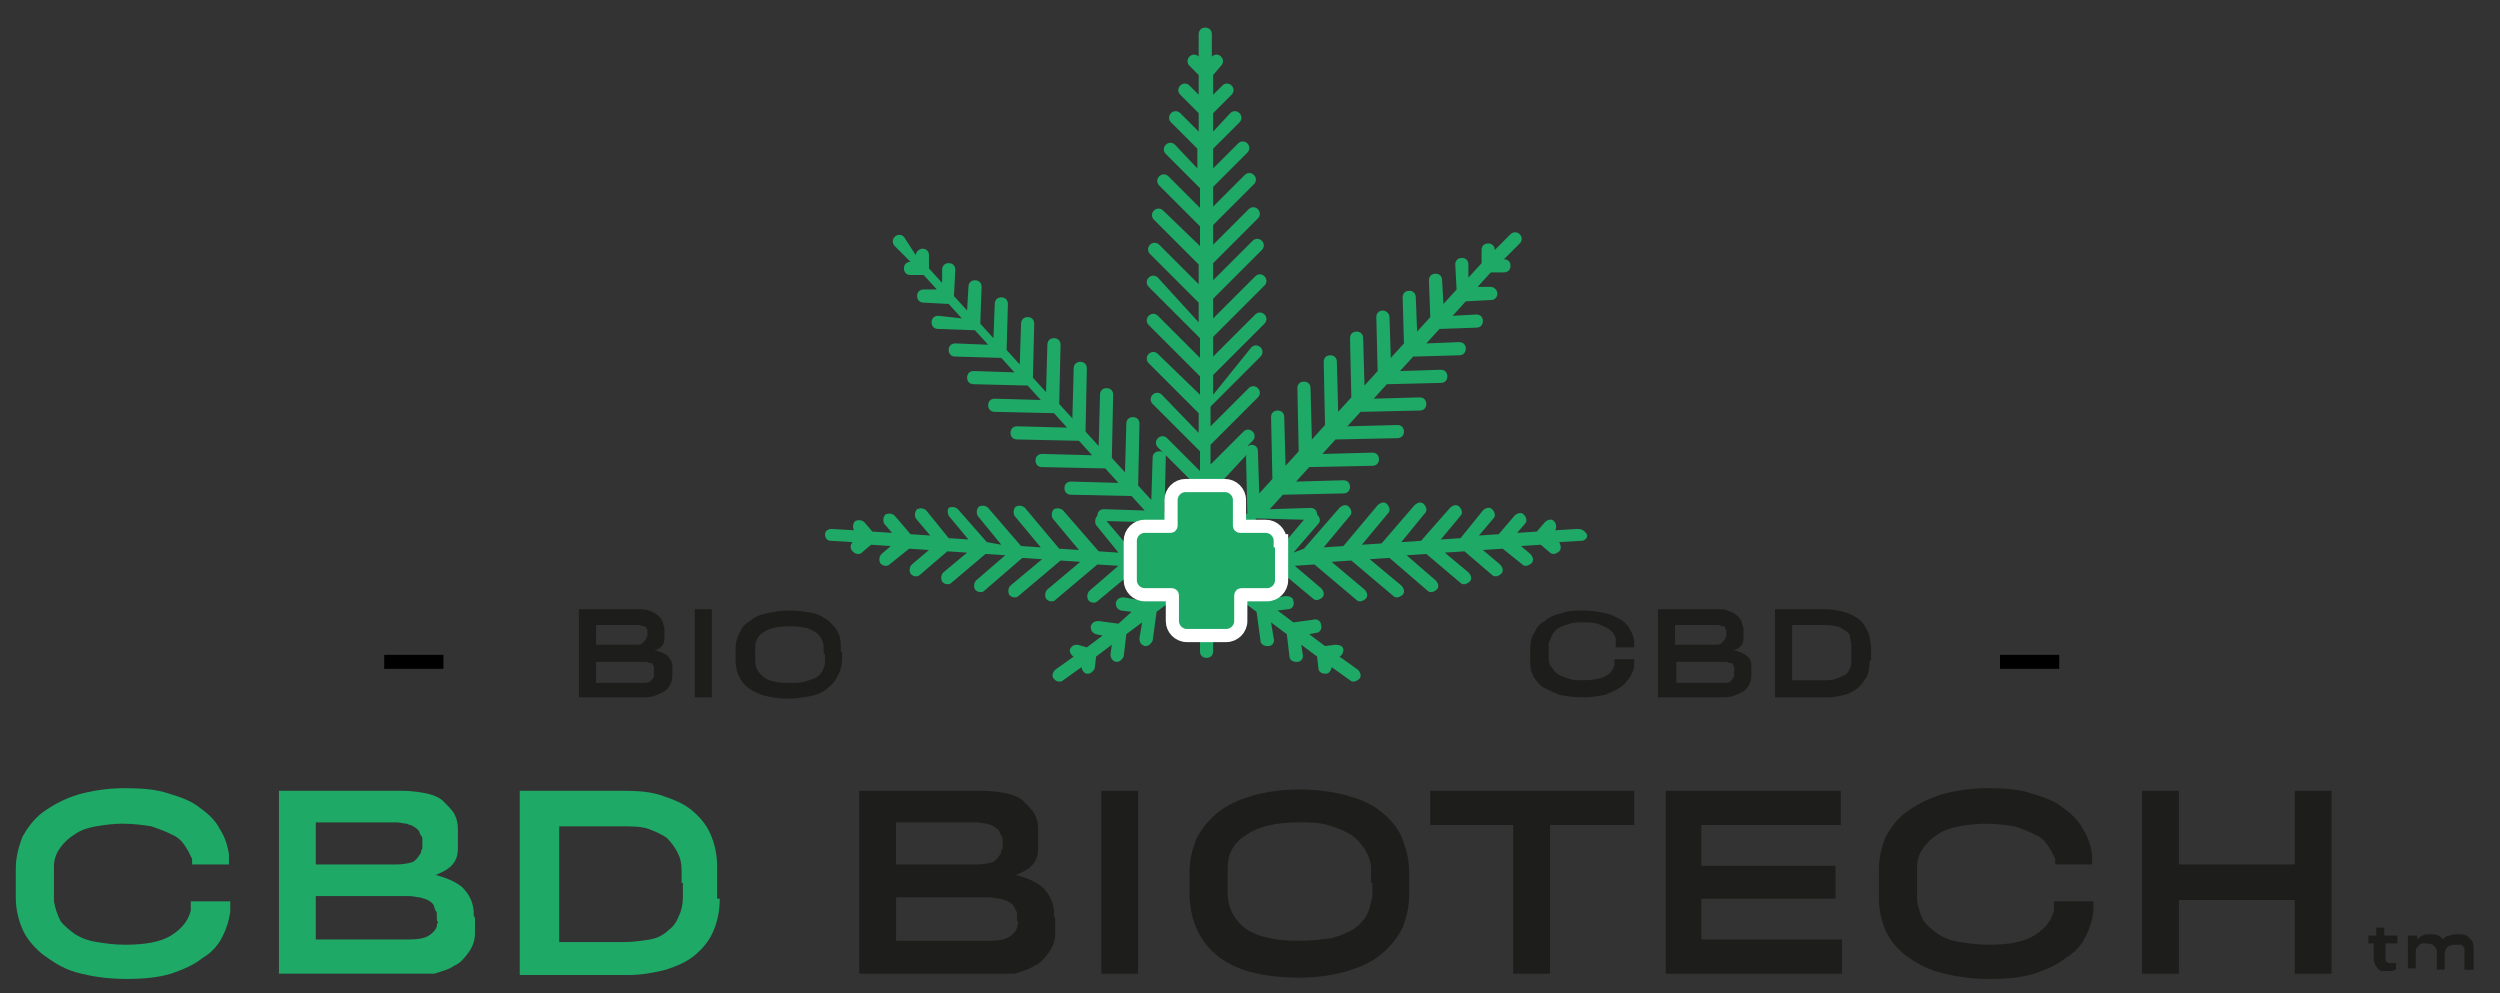 <?xml version="1.0" encoding="utf-8"?>
<!-- Generator: Adobe Illustrator 23.0.1, SVG Export Plug-In . SVG Version: 6.00 Build 0)  -->
<svg version="1.1" id="Ebene_1" xmlns="http://www.w3.org/2000/svg" xmlns:xlink="http://www.w3.org/1999/xlink" x="0px" y="0px"
	 viewBox="0 0 190 75.5" style="enable-background:new 0 0 190 75.5;" xml:space="preserve">
<rect x="0" y="0" width="190" height="75.5" fill="#333333" stroke="none"/>
<style type="text/css">
	.st0{fill:#1FA967;}
	.st1{fill:#1FA967;stroke:#FFFFFF;stroke-miterlimit:10;}
	.st2{fill:#1D1D1B;}
	.st3{fill:none;stroke:#000000;stroke-width:1.062;stroke-miterlimit:10;}
</style>
<g>
	<g>
		<path class="st0" d="M119.9,40.2l-1.7,0.1c0.1-0.2,0.1-0.5-0.1-0.7c-0.2-0.2-0.5-0.1-0.7,0.1l-0.6,0.7l-1.5,0.1l0.6-0.7
			c0.2-0.2,0.1-0.5-0.1-0.7c-0.2-0.2-0.5-0.1-0.7,0.1l-1.2,1.4l-1.5,0.1l1.1-1.3c0.2-0.2,0.1-0.5-0.1-0.7c-0.2-0.2-0.5-0.1-0.7,0.1
			l-1.7,2.1l-1.5,0.1l1.5-1.8c0.2-0.2,0.1-0.5-0.1-0.7c-0.2-0.2-0.5-0.1-0.7,0.1l-2.2,2.5l-1.5,0.1l1.8-2.2c0.2-0.2,0.1-0.5-0.1-0.7
			c-0.2-0.2-0.5-0.1-0.7,0.1l-2.5,2.9l-1.5,0.1l2-2.4c0.2-0.2,0.1-0.5-0.1-0.7c-0.2-0.2-0.5-0.1-0.7,0.1l-2.6,3.1l-1.5,0.1l2-2.4
			c0.2-0.2,0.1-0.5-0.1-0.7c-0.2-0.2-0.5-0.1-0.7,0.1l-2.7,3.1L98.3,42l1.9-2.2c0.2-0.2,0.1-0.5-0.1-0.7c0,0,0,0,0,0c0,0,0,0,0,0
			c0-0.3-0.2-0.5-0.5-0.5l-3.1,0.1l1-1.1l4.6-0.1c0.3,0,0.5-0.2,0.5-0.5c0-0.3-0.2-0.5-0.5-0.5l-3.6,0.1l1-1.1l4.8-0.1
			c0.3,0,0.5-0.2,0.5-0.5c0-0.3-0.2-0.5-0.5-0.5l-3.8,0.1l1-1.1l4.7-0.1c0.3,0,0.5-0.2,0.5-0.5c0-0.3-0.2-0.5-0.5-0.5l-3.8,0.1
			l1-1.1l4.5-0.1c0.3,0,0.5-0.2,0.5-0.5c0-0.3-0.2-0.5-0.5-0.5l-3.5,0.1l1-1.1l4.1-0.1c0.3,0,0.5-0.2,0.5-0.5c0-0.3-0.2-0.5-0.5-0.5
			l-3.1,0.1l1-1.1l3.5-0.1c0.3,0,0.5-0.2,0.5-0.5c0-0.3-0.2-0.5-0.5-0.5c0,0,0,0,0,0l-2.5,0.1l1-1.1l2.8-0.1c0.3,0,0.5-0.2,0.5-0.5
			c0-0.3-0.2-0.5-0.5-0.5l-1.8,0.1l1-1.1l1.9-0.1c0.3,0,0.5-0.2,0.5-0.5c0-0.3-0.3-0.5-0.5-0.5l-1,0l1-1.1l1,0
			c0.3,0,0.5-0.2,0.5-0.5c0-0.3-0.2-0.5-0.5-0.5l1.2-1.2c0.2-0.2,0.2-0.5,0-0.7c-0.2-0.2-0.5-0.2-0.7,0l-1.2,1.2
			c0-0.3-0.2-0.5-0.5-0.5c-0.3,0-0.5,0.2-0.5,0.5l0,1l-1,1.1l0-1c0-0.3-0.2-0.5-0.5-0.5c-0.3,0-0.5,0.2-0.5,0.5l0.1,1.9l-1,1.1
			l-0.1-1.8c0-0.3-0.2-0.5-0.5-0.5c-0.3,0-0.5,0.2-0.5,0.5l0.1,2.8l-1,1.1l-0.1-2.6c0-0.3-0.2-0.5-0.5-0.5c-0.3,0-0.5,0.2-0.5,0.5
			l0.1,3.5l-1,1.1l-0.1-3.1c0-0.3-0.3-0.5-0.5-0.5c-0.3,0-0.5,0.2-0.5,0.5l0.1,4.1l-1,1.1l-0.1-3.6c0-0.3-0.2-0.5-0.5-0.5
			c0,0,0,0,0,0c-0.3,0-0.5,0.2-0.5,0.5l0.1,4.5l-1,1.1l-0.1-3.8c0-0.3-0.2-0.5-0.5-0.5c-0.3,0-0.5,0.2-0.5,0.5l0.1,4.8l-1,1.1
			l-0.1-3.9c0-0.3-0.2-0.5-0.5-0.5c-0.3,0-0.5,0.2-0.5,0.5l0.1,4.8l-1,1.1l-0.1-3.7c0-0.3-0.2-0.5-0.5-0.5c-0.3,0-0.5,0.2-0.5,0.5
			l0.1,4.7l-1,1.1l-0.1-3.2c0-0.3-0.2-0.5-0.5-0.5c-0.1,0-0.2,0.1-0.3,0.1l0.4-0.4c0.2-0.2,0.2-0.5,0-0.7c-0.2-0.2-0.5-0.2-0.7,0
			l-2.5,2.5v-1.5l3.6-3.6c0.2-0.2,0.2-0.5,0-0.7c-0.2-0.2-0.5-0.2-0.7,0l-2.9,2.9v-1.5l3.8-3.8c0.2-0.2,0.2-0.5,0-0.7
			c-0.2-0.2-0.5-0.2-0.7,0L92.2,30v-1.5l3.9-3.9c0.2-0.2,0.2-0.5,0-0.7c-0.2-0.2-0.5-0.2-0.7,0l-3.2,3.2v-1.5l3.9-3.9
			c0.2-0.2,0.2-0.5,0-0.7c-0.2-0.2-0.5-0.2-0.7,0l-3.2,3.2v-1.5l3.7-3.7c0.2-0.2,0.2-0.5,0-0.7c-0.2-0.2-0.5-0.2-0.7,0l-3,3V20
			l3.4-3.4c0.2-0.2,0.2-0.5,0-0.7c-0.2-0.2-0.5-0.2-0.7,0l-2.7,2.7v-1.5l3.1-3.1c0.2-0.2,0.2-0.5,0-0.7c-0.2-0.2-0.5-0.2-0.7,0
			l-2.4,2.4v-1.5l2.6-2.6c0.2-0.2,0.2-0.5,0-0.7c-0.2-0.2-0.5-0.2-0.7,0l-1.9,1.9v-1.5l2-2c0.2-0.2,0.2-0.5,0-0.7
			c-0.2-0.2-0.5-0.2-0.7,0L92.2,10V8.6l1.4-1.4c0.2-0.2,0.2-0.5,0-0.7c-0.2-0.2-0.5-0.2-0.7,0l-0.7,0.7V5.7L92.8,5
			c0.2-0.2,0.2-0.5,0-0.7c-0.2-0.2-0.5-0.2-0.7,0V2.6c0-0.3-0.2-0.5-0.5-0.5c-0.3,0-0.5,0.2-0.5,0.5v1.7c-0.2-0.2-0.5-0.2-0.7,0
			c-0.2,0.2-0.2,0.5,0,0.7l0.7,0.7v1.5l-0.7-0.7c-0.2-0.2-0.5-0.2-0.7,0c-0.2,0.2-0.2,0.5,0,0.7l1.4,1.4V10l-1.4-1.4
			c-0.2-0.2-0.5-0.2-0.7,0c-0.2,0.2-0.2,0.5,0,0.7l2,2v1.5L89.3,11c-0.2-0.2-0.5-0.2-0.7,0c-0.2,0.2-0.2,0.5,0,0.7l2.6,2.6v1.5
			l-2.4-2.4c-0.2-0.2-0.5-0.2-0.7,0c-0.2,0.2-0.2,0.5,0,0.7l3.1,3.1v1.5l-2.8-2.7c-0.2-0.2-0.5-0.2-0.7,0c-0.2,0.2-0.2,0.5,0,0.7
			l3.4,3.4v1.5l-3-3c-0.2-0.2-0.5-0.2-0.7,0c-0.2,0.2-0.2,0.5,0,0.7l3.7,3.7v1.5L88,21.1c-0.2-0.2-0.5-0.2-0.7,0
			c-0.2,0.2-0.2,0.5,0,0.7l3.9,3.9v1.5l-3.2-3.2c-0.2-0.2-0.5-0.2-0.7,0c-0.2,0.2-0.2,0.5,0,0.7l3.9,3.9V30L88,26.9
			c-0.2-0.2-0.5-0.2-0.7,0c-0.2,0.2-0.2,0.5,0,0.7l3.8,3.8v1.5L88.3,30c-0.2-0.2-0.5-0.2-0.7,0c-0.2,0.2-0.2,0.5,0,0.7l3.6,3.6v1.5
			l-2.5-2.5c-0.2-0.2-0.5-0.2-0.7,0c-0.2,0.2-0.2,0.5,0,0.7l0.4,0.4c-0.1-0.1-0.2-0.1-0.3-0.1c-0.3,0-0.5,0.2-0.5,0.5L87.5,38
			l-1-1.1l0.1-4.7c0-0.3-0.2-0.5-0.5-0.5c-0.3,0-0.5,0.2-0.5,0.5l-0.1,3.7l-1-1.1l0.1-4.8c0-0.3-0.2-0.5-0.5-0.5
			c-0.3,0-0.5,0.2-0.5,0.5l-0.1,3.9l-1-1.1l0.1-4.8c0-0.3-0.2-0.5-0.5-0.5c-0.3,0-0.5,0.2-0.5,0.5l-0.1,3.8l-1-1.1l0.1-4.5
			c0-0.3-0.2-0.5-0.5-0.5c-0.3,0-0.5,0.2-0.5,0.5l-0.1,3.6l-1-1.1l0.1-4.1c0-0.3-0.2-0.5-0.5-0.5c0,0,0,0,0,0
			c-0.3,0-0.5,0.2-0.5,0.5l-0.1,3.1l-1-1.1l0.1-3.5c0-0.3-0.2-0.5-0.5-0.5c0,0,0,0,0,0c-0.3,0-0.5,0.2-0.5,0.5l-0.1,2.6l-1-1.1
			l0.1-2.8c0-0.3-0.2-0.5-0.5-0.5c0,0,0,0,0,0c-0.3,0-0.5,0.2-0.5,0.5l-0.1,1.8l-1-1.1l0.1-2c0-0.3-0.2-0.5-0.5-0.5c0,0,0,0,0,0
			c-0.3,0-0.5,0.2-0.5,0.5l0,1l-1-1.1l0-1c0-0.3-0.2-0.5-0.5-0.5c-0.2,0-0.5,0.2-0.5,0.5L68.7,18c-0.2-0.2-0.5-0.2-0.7,0
			c-0.2,0.2-0.2,0.5,0,0.7l1.2,1.2c-0.3,0-0.5,0.2-0.5,0.5c0,0.3,0.2,0.5,0.5,0.5l1,0l1,1.1l-1,0c0,0,0,0,0,0
			c-0.3,0-0.5,0.2-0.5,0.5c0,0.3,0.2,0.5,0.5,0.5l1.9,0.1l1,1.1L71.3,24c-0.3,0-0.5,0.2-0.5,0.5c0,0.3,0.2,0.5,0.5,0.5l2.8,0.1
			l1,1.1l-2.5-0.1c-0.3,0-0.5,0.2-0.5,0.5c0,0.3,0.2,0.5,0.5,0.5l3.5,0.1l1,1.1l-3.1-0.1c-0.3,0-0.5,0.2-0.5,0.5
			c0,0.3,0.2,0.5,0.5,0.5l4.1,0.1l1,1.1l-3.5-0.1c-0.3,0-0.5,0.2-0.5,0.5c0,0.3,0.2,0.5,0.5,0.5l4.5,0.1l1,1.1l-3.8-0.1
			c-0.3,0-0.5,0.2-0.5,0.5c0,0.3,0.2,0.5,0.5,0.5l4.7,0.1l1,1.1l-3.8-0.1c-0.3,0-0.5,0.2-0.5,0.5c0,0.3,0.2,0.5,0.5,0.5l4.8,0.1
			l1,1.1l-3.6-0.1c-0.3,0-0.5,0.2-0.5,0.5c0,0.3,0.2,0.5,0.5,0.5l4.6,0.1l1,1.1l-3.1-0.1c-0.3,0-0.5,0.2-0.5,0.5c0,0,0,0,0,0
			c0,0,0,0,0,0c-0.2,0.2-0.2,0.5-0.1,0.7L85,42l-1.5-0.1l-2.7-3.1c-0.2-0.2-0.5-0.2-0.7-0.1c-0.2,0.2-0.2,0.5-0.1,0.7l2,2.4
			l-1.5-0.1l-2.6-3.1c-0.2-0.2-0.5-0.2-0.7-0.1c-0.2,0.2-0.2,0.5-0.1,0.7l2,2.4l-1.5-0.1l-2.5-2.9c-0.2-0.2-0.5-0.2-0.7-0.1
			c-0.2,0.2-0.2,0.5-0.1,0.7l1.8,2.2L75,41.2l-2.2-2.5c-0.2-0.2-0.5-0.2-0.7-0.1C72,38.7,72,39,72.1,39.2l1.5,1.8l-1.5-0.1l-1.7-2.1
			c-0.2-0.2-0.5-0.2-0.7-0.1c-0.2,0.2-0.2,0.5-0.1,0.7l1.1,1.3l-1.5-0.1l-1.2-1.4c-0.2-0.2-0.5-0.2-0.7-0.1
			c-0.2,0.2-0.2,0.5-0.1,0.7l0.6,0.7l-1.5-0.1l-0.6-0.7c-0.2-0.2-0.5-0.2-0.7-0.1c-0.2,0.2-0.2,0.5-0.1,0.7l-1.7-0.1
			c-0.3,0-0.5,0.2-0.5,0.4c0,0.3,0.2,0.5,0.4,0.5l1.7,0.1c-0.2,0.2-0.2,0.5,0,0.7c0.1,0.1,0.2,0.2,0.4,0.2c0.1,0,0.2,0,0.3-0.1
			l0.7-0.6l1.5,0.1l-0.7,0.6c-0.2,0.2-0.2,0.5-0.1,0.7c0.1,0.1,0.2,0.2,0.4,0.2c0.1,0,0.2,0,0.3-0.1l1.5-1.2l1.5,0.1l-1.3,1.1
			c-0.2,0.2-0.2,0.5-0.1,0.7c0.1,0.1,0.2,0.2,0.4,0.2c0.1,0,0.2,0,0.3-0.1l2.1-1.8l1.5,0.1l-1.8,1.5c-0.2,0.2-0.2,0.5-0.1,0.7
			c0.1,0.1,0.2,0.2,0.4,0.2c0.1,0,0.2,0,0.3-0.1l2.6-2.2l1.5,0.1l-2.2,1.9c-0.2,0.2-0.2,0.5-0.1,0.7c0.1,0.1,0.2,0.2,0.4,0.2
			c0.1,0,0.2,0,0.3-0.1l2.9-2.5l1.5,0.1l-2.4,2c-0.2,0.2-0.2,0.5-0.1,0.7c0.1,0.1,0.2,0.2,0.4,0.2c0.1,0,0.2,0,0.3-0.1l3.2-2.7
			l1.5,0.1l-2.5,2.1c-0.2,0.2-0.2,0.5-0.1,0.7c0.1,0.1,0.2,0.2,0.4,0.2c0.1,0,0.2,0,0.3-0.1l3.2-2.7L85,43l-2.2,1.9
			c-0.2,0.2-0.2,0.5-0.1,0.7c0.1,0.1,0.2,0.2,0.4,0.2c0.1,0,0.2,0,0.3-0.1l3-2.5l1.5,0.1l-0.6,0.5C87.1,43.8,87,44,87,44.1
			c0,0,0,0,0,0c0,0.3,0.1,0.5,0.4,0.6l1,0.1l-1.2,0.9l-1.8-0.3c-0.3,0-0.5,0.1-0.6,0.4c0,0.3,0.1,0.5,0.4,0.6l0.8,0.1L85,47.4
			l-1.5-0.2c-0.3,0-0.5,0.1-0.6,0.4c0,0.3,0.1,0.5,0.4,0.6l0.5,0.1l-1.2,0.9L81.9,49c-0.3,0-0.5,0.1-0.6,0.4c0,0.2,0.1,0.4,0.3,0.5
			l-1.4,1c-0.2,0.2-0.3,0.5-0.1,0.7c0.1,0.1,0.2,0.2,0.4,0.2c0.1,0,0.2,0,0.3-0.1l1.4-1c0,0.2,0.2,0.5,0.4,0.5c0,0,0,0,0.1,0
			c0.2,0,0.4-0.2,0.5-0.4l0.1-0.9l1.2-0.9l-0.1,0.7c0,0.3,0.1,0.5,0.4,0.6c0,0,0,0,0.1,0c0.2,0,0.4-0.2,0.5-0.4l0.2-1.7l1.2-0.9
			l-0.2,1.2c0,0.3,0.1,0.5,0.4,0.6c0,0,0,0,0.1,0c0.2,0,0.4-0.2,0.5-0.4l0.3-2.2l1.2-0.9l-0.2,1.3c0,0.3,0.1,0.5,0.4,0.6
			c0,0,0,0,0.1,0c0.2,0,0.4-0.2,0.5-0.4l0.3-2.3l1-0.8v5.5c0,0.3,0.2,0.5,0.5,0.5c0.3,0,0.5-0.2,0.5-0.5V44l1,0.8l0.3,2.3
			c0,0.2,0.2,0.4,0.5,0.4c0,0,0,0,0.1,0c0.3,0,0.5-0.3,0.4-0.6l-0.2-1.3l1.2,0.9l0.3,2.2c0,0.2,0.2,0.4,0.5,0.4c0,0,0,0,0.1,0
			c0.3,0,0.5-0.3,0.4-0.6l-0.2-1.2l1.2,0.9l0.2,1.7c0,0.2,0.2,0.4,0.5,0.4c0,0,0,0,0.1,0c0.3,0,0.5-0.3,0.4-0.6L98.9,49l1.2,0.9
			l0.1,0.9c0,0.2,0.2,0.4,0.5,0.4c0,0,0,0,0.1,0c0.2,0,0.4-0.3,0.4-0.5l1.4,1c0.1,0.1,0.2,0.1,0.3,0.1c0.1,0,0.3-0.1,0.4-0.2
			c0.2-0.2,0.1-0.5-0.1-0.7l-1.4-1c0.2-0.1,0.3-0.3,0.3-0.5c0-0.3-0.3-0.4-0.6-0.4l-0.8,0.1l-1.2-0.9l0.5-0.1c0.3,0,0.5-0.3,0.4-0.6
			c0-0.3-0.3-0.5-0.6-0.4l-1.5,0.2l-1.2-0.9l0.8-0.1c0.3,0,0.5-0.3,0.4-0.6c0-0.3-0.3-0.4-0.6-0.4l-1.8,0.3l-1.2-0.9l1-0.1
			c0.3,0,0.5-0.3,0.4-0.6c0,0,0,0,0,0c0-0.1,0-0.3-0.2-0.4l-0.6-0.5l1.5-0.1l3,2.5c0.1,0.1,0.2,0.1,0.3,0.1c0.1,0,0.3-0.1,0.4-0.2
			c0.2-0.2,0.1-0.5-0.1-0.7L98.4,43l1.5-0.1l3.2,2.7c0.1,0.1,0.2,0.1,0.3,0.1c0.1,0,0.3-0.1,0.4-0.2c0.2-0.2,0.1-0.5-0.1-0.7
			l-2.5-2.1l1.5-0.1l3.2,2.7c0.1,0.1,0.2,0.1,0.3,0.1c0.1,0,0.3-0.1,0.4-0.2c0.2-0.2,0.1-0.5-0.1-0.7l-2.4-2l1.5-0.1l2.9,2.5
			c0.1,0.1,0.2,0.1,0.3,0.1c0.1,0,0.3-0.1,0.4-0.2c0.2-0.2,0.1-0.5-0.1-0.7l-2.2-1.9l1.5-0.1l2.6,2.2c0.1,0.1,0.2,0.1,0.3,0.1
			c0.1,0,0.3-0.1,0.4-0.2c0.2-0.2,0.1-0.5-0.1-0.7l-1.8-1.5l1.5-0.1l2.1,1.8c0.1,0.1,0.2,0.1,0.3,0.1c0.1,0,0.3-0.1,0.4-0.2
			c0.2-0.2,0.1-0.5-0.1-0.7l-1.3-1.1l1.5-0.1l1.5,1.2c0.1,0.1,0.2,0.1,0.3,0.1c0.1,0,0.3-0.1,0.4-0.2c0.2-0.2,0.1-0.5-0.1-0.7
			l-0.7-0.6l1.5-0.1l0.7,0.6c0.1,0.1,0.2,0.1,0.3,0.1c0.1,0,0.3-0.1,0.4-0.2c0.2-0.2,0.1-0.5,0-0.7l1.7-0.1c0.3,0,0.5-0.3,0.4-0.5
			C120.4,40.3,120.2,40.2,119.9,40.2z M99.1,39.5l-2.2,2.6l-1.5,0.1l0.6-0.8c0,0,0,0,0-0.1c0,0,0-0.1,0.1-0.1c0,0,0-0.1,0-0.1
			c0,0,0,0,0-0.1c0,0,0,0,0,0c0,0,0,0,0,0c0-0.1,0-0.1,0-0.2c0,0,0,0,0,0c-0.1-0.2-0.3-0.3-0.4-0.3l-1.2,0l1-1.1L99.1,39.5z
			 M92.9,42.5l0.7-0.7l1.1,0l-0.6,0.7L92.9,42.5z M89.3,42.4l-0.6-0.7l1.1,0l0.7,0.8L89.3,42.4z M90.5,39.3l0.7,0.7v1.8L90.4,41
			L90.5,39.3z M92.8,39.3l0.1,1.7l-0.7,0.8V40L92.8,39.3z M94.8,34.5c-0.1,0.1-0.1,0.2-0.1,0.3l0.1,4.2l-1,1.1l-0.1-1.9c0,0,0,0,0,0
			l0,0c0,0,0-0.1,0-0.1c0,0,0,0,0,0c0,0,0-0.1-0.1-0.1c0,0,0,0,0,0c0,0,0,0,0,0c0,0-0.1,0-0.1-0.1c0,0,0,0,0,0c-0.1,0-0.1,0-0.2,0
			c0,0,0,0,0,0c0,0,0,0,0,0c0,0,0,0-0.1,0c0,0-0.1,0-0.1,0c0,0-0.1,0-0.1,0.1c0,0,0,0,0,0l0,0c0,0,0,0,0,0l-0.8,0.8v-1.5L94.8,34.5z
			 M88.5,34.5l2.7,2.7v1.5L90.5,38c0,0-0.1,0-0.1-0.1c-0.1-0.1-0.2-0.2-0.4-0.2c-0.3,0-0.5,0.2-0.5,0.5L89.5,40l-1-1.1l0.1-4.2
			C88.6,34.6,88.6,34.5,88.5,34.5z M88.8,40.7l-1.2,0c-0.3,0-0.5,0.2-0.5,0.4c0,0,0,0,0,0c0,0,0,0,0,0c0,0,0,0,0,0.1
			c0,0,0,0.1,0,0.1c0,0,0,0.1,0.1,0.1c0,0,0,0,0,0.1l0.6,0.8l-1.5-0.1l-2.2-2.6l3.5,0.1L88.8,40.7z M88.5,43.9l0.6-0.5l1.2,0.1
			L89.6,44L88.5,43.9z M94.8,43.9l-1,0.1L93,43.4l1.2-0.1L94.8,43.9z"/>
	</g>
	<path class="st1" d="M97.3,41.1c0-0.6-0.5-1.1-1.1-1.1h-1.9c-0.1,0-0.1,0-0.1-0.1v-1.9c0-0.6-0.5-1.1-1.1-1.1h-3
		c-0.6,0-1.1,0.5-1.1,1.1v1.9c0,0.1,0,0.1-0.1,0.1h-1.9c-0.6,0-1.1,0.5-1.1,1.1v3c0,0.6,0.5,1.1,1.1,1.1H89c0.1,0,0.1,0,0.1,0.1v1.9
		c0,0.6,0.5,1.1,1.1,1.1h3c0.6,0,1.1-0.5,1.1-1.1v-1.9c0-0.1,0-0.1,0.1-0.1h1.9c0.6,0,1.1-0.5,1.1-1.1V41.1z"/>
</g>
<g>
	<path class="st0" d="M14.6,65.7c0-0.1,0-0.2,0-0.3c0-0.1,0-0.2-0.1-0.3c-0.1-0.3-0.3-0.6-0.5-0.9c-0.2-0.3-0.5-0.6-1-0.8
		c-0.4-0.2-0.9-0.4-1.5-0.6c-0.6-0.1-1.4-0.2-2.2-0.2c-0.7,0-1.4,0.1-2,0.2c-0.6,0.1-1.2,0.3-1.6,0.6c-0.5,0.3-0.8,0.6-1.1,1
		c-0.3,0.4-0.5,0.9-0.5,1.4c0,0.2,0,0.4,0,0.6c0,0.3,0,0.5,0,0.7c0,0.1,0,0.2,0,0.3c0,0.1,0,0.2,0,0.4c0,0.1,0,0.2,0,0.4
		c0,0.1,0,0.2,0,0.3c0.1,0.6,0.3,1.1,0.5,1.5c0.3,0.4,0.7,0.7,1.1,1c0.5,0.3,1,0.5,1.7,0.6c0.6,0.1,1.3,0.2,2.1,0.2
		c1.5,0,2.7-0.2,3.5-0.7c0.8-0.5,1.3-1.1,1.5-1.9c0-0.1,0-0.2,0-0.3c0-0.1,0-0.3,0-0.4h3c0,0.1,0,0.2,0,0.4c0,0.1,0,0.3,0,0.4
		c-0.1,0.7-0.3,1.3-0.6,1.9c-0.3,0.6-0.8,1.2-1.5,1.6c-0.6,0.5-1.5,0.9-2.4,1.2c-1,0.3-2.1,0.4-3.4,0.4c-1.5,0-2.7-0.2-3.8-0.5
		S3.9,73,3.2,72.5c-0.7-0.6-1.2-1.2-1.5-1.9c-0.3-0.7-0.5-1.5-0.5-2.4c0-0.2,0-0.3,0-0.5s0-0.4,0-0.6V66c0-0.8,0.2-1.6,0.5-2.4
		c0.4-0.7,0.9-1.4,1.6-1.9c0.7-0.5,1.6-1,2.6-1.3c1-0.3,2.3-0.5,3.6-0.5c1.3,0,2.4,0.1,3.3,0.4c1,0.3,1.8,0.6,2.4,1.1
		c0.7,0.5,1.2,1,1.5,1.6c0.4,0.6,0.6,1.3,0.7,1.9c0,0.1,0,0.3,0,0.4c0,0.2,0,0.3,0,0.4H14.6z"/>
	<path class="st0" d="M36.1,70c0,0.2,0,0.3,0,0.5c0,0.1,0,0.3,0,0.4c0,0.6-0.2,1.1-0.5,1.5c-0.3,0.4-0.6,0.8-1.1,1
		c-0.4,0.3-0.9,0.4-1.5,0.6C32.5,74,31.9,74,31.2,74h-10V60.1h9.3c0.8,0,1.4,0.1,1.9,0.2c0.5,0.1,1,0.3,1.3,0.6
		c0.3,0.3,0.6,0.6,0.8,0.9c0.2,0.4,0.3,0.7,0.3,1.2c0,0.1,0,0.2,0,0.4c0,0.1,0,0.3,0,0.4c0,0.1,0,0.3,0,0.4c0,0.1,0,0.2,0,0.3
		c0,0.6-0.2,1-0.5,1.3c-0.3,0.3-0.7,0.5-1.2,0.7c0.8,0.2,1.5,0.5,2,0.9c0.5,0.5,0.8,1,0.9,1.8c0,0.1,0,0.2,0,0.4
		C36.1,69.7,36.1,69.8,36.1,70z M32.1,64.2c0-0.1,0-0.3,0-0.4c0-0.1,0-0.2-0.1-0.3c-0.1-0.1-0.1-0.3-0.2-0.4
		c-0.1-0.1-0.2-0.2-0.4-0.3c-0.1-0.1-0.3-0.1-0.5-0.2c-0.2,0-0.5-0.1-0.8-0.1H24v3.2h6.1c0.6,0,1-0.1,1.3-0.2
		c0.3-0.2,0.4-0.4,0.6-0.7c0-0.1,0-0.2,0.1-0.3C32.1,64.5,32.1,64.4,32.1,64.2z M33.2,69.8c0-0.1,0-0.2,0-0.3c0-0.1,0-0.2-0.1-0.3
		C33,69,33,68.8,32.9,68.7c-0.1-0.1-0.2-0.2-0.4-0.3c-0.2-0.1-0.3-0.1-0.6-0.2c-0.2,0-0.5-0.1-0.8-0.1H24v3.3h7.1
		c0.7,0,1.2-0.1,1.5-0.3c0.3-0.2,0.5-0.4,0.6-0.7c0-0.1,0-0.2,0.1-0.3C33.2,70,33.2,69.9,33.2,69.8z"/>
	<path class="st0" d="M54.7,68.3c0,1-0.2,1.8-0.5,2.5c-0.3,0.7-0.8,1.3-1.4,1.8c-0.6,0.5-1.3,0.8-2.2,1.1c-0.8,0.2-1.8,0.4-2.8,0.4
		h-8.3V60.1h8c1.1,0,2.1,0.1,2.9,0.4c0.9,0.3,1.6,0.6,2.2,1.1c0.6,0.5,1.1,1.1,1.4,1.8c0.3,0.7,0.5,1.5,0.5,2.4c0,0.2,0,0.4,0,0.6
		c0,0.2,0,0.4,0,0.5V68.3z M51.8,67.1c0,0,0-0.1,0-0.2s0-0.2,0-0.3c0-0.1,0-0.2,0-0.3c0-0.1,0-0.2,0-0.2c0-0.5-0.1-0.9-0.3-1.3
		c-0.2-0.4-0.5-0.8-0.8-1.1c-0.4-0.3-0.9-0.5-1.4-0.7c-0.6-0.2-1.3-0.2-2.1-0.2h-4.7v8.8h4.8c0.8,0,1.5-0.1,2.1-0.2
		c0.6-0.1,1.1-0.4,1.4-0.7c0.4-0.3,0.6-0.6,0.8-1.1c0.2-0.4,0.3-0.9,0.3-1.4V67.1z"/>
	<path class="st2" d="M80.2,70c0,0.2,0,0.3,0,0.5c0,0.1,0,0.3,0,0.4c0,0.6-0.2,1.1-0.5,1.5c-0.3,0.4-0.6,0.8-1.1,1
		c-0.4,0.3-0.9,0.4-1.5,0.6C76.6,74,75.9,74,75.3,74h-10V60.1h9.3c0.8,0,1.4,0.1,1.9,0.2c0.5,0.1,1,0.3,1.3,0.6
		c0.3,0.3,0.6,0.6,0.8,0.9c0.2,0.4,0.3,0.7,0.3,1.2c0,0.1,0,0.2,0,0.4c0,0.1,0,0.3,0,0.4c0,0.1,0,0.3,0,0.4c0,0.1,0,0.2,0,0.3
		c0,0.6-0.2,1-0.5,1.3c-0.3,0.3-0.7,0.5-1.2,0.7c0.8,0.2,1.5,0.5,2,0.9c0.5,0.5,0.8,1,0.9,1.8c0,0.1,0,0.2,0,0.4
		C80.2,69.7,80.2,69.8,80.2,70z M76.2,64.2c0-0.1,0-0.3,0-0.4c0-0.1,0-0.2-0.1-0.3c-0.1-0.1-0.1-0.3-0.2-0.4
		c-0.1-0.1-0.2-0.2-0.4-0.3c-0.1-0.1-0.3-0.1-0.5-0.2c-0.2,0-0.5-0.1-0.8-0.1h-6.1v3.2h6.1c0.6,0,1-0.1,1.3-0.2
		c0.3-0.2,0.4-0.4,0.6-0.7c0-0.1,0-0.2,0.1-0.3C76.2,64.5,76.2,64.4,76.2,64.2z M77.3,69.8c0-0.1,0-0.2,0-0.3c0-0.1,0-0.2-0.1-0.3
		c-0.1-0.2-0.1-0.3-0.2-0.4c-0.1-0.1-0.2-0.2-0.4-0.3c-0.2-0.1-0.3-0.1-0.6-0.2c-0.2,0-0.5-0.1-0.8-0.1h-7.1v3.3h7.1
		c0.7,0,1.2-0.1,1.5-0.3c0.3-0.2,0.5-0.4,0.6-0.7c0-0.1,0-0.2,0.1-0.3C77.3,70,77.3,69.9,77.3,69.8z"/>
	<path class="st2" d="M83.7,74V60.1h2.8V74H83.7z"/>
	<path class="st2" d="M107.1,67.1c0,0.1,0,0.3,0,0.4c0,0.2,0,0.3,0,0.5c0,0.9-0.2,1.7-0.5,2.5c-0.4,0.8-0.9,1.4-1.6,2
		c-0.7,0.6-1.6,1-2.6,1.3c-1,0.3-2.3,0.5-3.6,0.5c-2.7,0-4.8-0.5-6.2-1.6c-1.4-1.1-2.1-2.6-2.2-4.6v-0.9v-0.9c0-0.9,0.2-1.7,0.5-2.5
		c0.4-0.8,0.9-1.4,1.6-2c0.7-0.6,1.6-1,2.6-1.3c1-0.3,2.3-0.5,3.6-0.5c1.5,0,2.8,0.2,3.8,0.5c1.1,0.3,1.9,0.7,2.6,1.3
		c0.7,0.6,1.2,1.2,1.5,2c0.3,0.8,0.5,1.6,0.5,2.5c0,0.2,0,0.3,0,0.4C107.1,66.7,107.1,66.9,107.1,67.1z M104.2,67.1V66
		c0-0.5-0.2-1-0.5-1.5c-0.3-0.4-0.6-0.8-1.1-1.1c-0.5-0.3-1-0.5-1.7-0.7c-0.7-0.2-1.4-0.2-2.2-0.2c-1.7,0-3,0.3-3.9,0.9
		c-1,0.6-1.5,1.4-1.5,2.6c0,0.1,0,0.3,0,0.5c0,0.2,0,0.4,0,0.6c0,0.1,0,0.1,0,0.2s0,0.2,0,0.3c0,0.1,0,0.2,0,0.3c0,0.1,0,0.2,0,0.2
		c0.1,1.1,0.6,1.9,1.4,2.5c0.9,0.6,2.2,0.9,4,0.9c1,0,1.8-0.1,2.5-0.2c0.7-0.2,1.2-0.4,1.7-0.7c0.4-0.3,0.8-0.7,1-1.1
		c0.2-0.4,0.3-0.9,0.4-1.4V67.1z"/>
	<path class="st2" d="M117.8,62.7V74h-2.8V62.7h-6.3v-2.6h15.5v2.6H117.8z"/>
	<path class="st2" d="M126.6,74V60.1h13.3v2.6h-10.6v3.1h10.2v2.5h-10.2v3.1H140V74H126.6z"/>
	<path class="st2" d="M156.2,65.7c0-0.1,0-0.2,0-0.3c0-0.1,0-0.2-0.1-0.3c-0.1-0.3-0.3-0.6-0.5-0.9c-0.2-0.3-0.5-0.6-1-0.8
		c-0.4-0.2-0.9-0.4-1.5-0.6c-0.6-0.1-1.4-0.2-2.2-0.2c-0.7,0-1.4,0.1-2,0.2c-0.6,0.1-1.2,0.3-1.6,0.6c-0.5,0.3-0.8,0.6-1.1,1
		c-0.3,0.4-0.5,0.9-0.5,1.4c0,0.2,0,0.4,0,0.6c0,0.3,0,0.5,0,0.7c0,0.1,0,0.2,0,0.3c0,0.1,0,0.2,0,0.4c0,0.1,0,0.2,0,0.4
		c0,0.1,0,0.2,0,0.3c0.1,0.6,0.3,1.1,0.5,1.5c0.3,0.4,0.7,0.7,1.1,1c0.5,0.3,1,0.5,1.7,0.6c0.6,0.1,1.3,0.2,2.1,0.2
		c1.5,0,2.7-0.2,3.5-0.7c0.8-0.5,1.3-1.1,1.5-1.9c0-0.1,0-0.2,0-0.3c0-0.1,0-0.3,0-0.4h3c0,0.1,0,0.2,0,0.4c0,0.1,0,0.3,0,0.4
		c-0.1,0.7-0.3,1.3-0.6,1.9c-0.3,0.6-0.8,1.2-1.5,1.6c-0.6,0.5-1.5,0.9-2.4,1.2c-1,0.3-2.1,0.4-3.4,0.4c-1.5,0-2.7-0.2-3.8-0.5
		s-1.9-0.8-2.6-1.3c-0.7-0.6-1.2-1.2-1.5-1.9c-0.3-0.7-0.5-1.5-0.5-2.4c0-0.2,0-0.3,0-0.5s0-0.4,0-0.6V66c0-0.8,0.2-1.6,0.5-2.4
		c0.4-0.7,0.9-1.4,1.6-1.9c0.7-0.5,1.6-1,2.6-1.3c1-0.3,2.3-0.5,3.6-0.5c1.3,0,2.4,0.1,3.3,0.4c1,0.3,1.8,0.6,2.4,1.1
		c0.7,0.5,1.2,1,1.5,1.6c0.4,0.6,0.6,1.3,0.7,1.9c0,0.1,0,0.3,0,0.4c0,0.2,0,0.3,0,0.4H156.2z"/>
	<path class="st2" d="M174.4,74v-5.6h-8.8V74h-2.8V60.1h2.8v5.6h8.8v-5.6h2.8V74H174.4z"/>
</g>
<g>
	<path class="st2" d="M51.1,51c0,0.1,0,0.1,0,0.2s0,0.1,0,0.2c0,0.3-0.1,0.5-0.2,0.7c-0.1,0.2-0.3,0.4-0.5,0.5
		c-0.2,0.1-0.4,0.2-0.7,0.3C49.4,53,49.1,53,48.8,53H44v-6.7h4.4c0.4,0,0.7,0,0.9,0.1c0.3,0.1,0.5,0.2,0.6,0.3
		c0.2,0.1,0.3,0.3,0.4,0.4c0.1,0.2,0.1,0.4,0.2,0.6c0,0.1,0,0.1,0,0.2c0,0.1,0,0.1,0,0.2c0,0.1,0,0.1,0,0.2c0,0.1,0,0.1,0,0.2
		c0,0.3-0.1,0.5-0.2,0.6c-0.1,0.1-0.3,0.3-0.6,0.3c0.4,0.1,0.7,0.2,1,0.4c0.2,0.2,0.4,0.5,0.4,0.8c0,0,0,0.1,0,0.2
		C51.1,50.9,51.1,51,51.1,51z M49.2,48.3c0-0.1,0-0.1,0-0.2c0-0.1,0-0.1,0-0.2c0-0.1-0.1-0.1-0.1-0.2c0-0.1-0.1-0.1-0.2-0.1
		c-0.1,0-0.2-0.1-0.3-0.1c-0.1,0-0.2,0-0.4,0h-2.9v1.5h2.9c0.3,0,0.5,0,0.6-0.1c0.1-0.1,0.2-0.2,0.3-0.3c0,0,0-0.1,0-0.1
		C49.2,48.4,49.2,48.4,49.2,48.3z M49.7,51c0-0.1,0-0.1,0-0.2c0-0.1,0-0.1,0-0.1c0-0.1-0.1-0.1-0.1-0.2c0-0.1-0.1-0.1-0.2-0.1
		c-0.1,0-0.2-0.1-0.3-0.1c-0.1,0-0.2,0-0.4,0h-3.4v1.6h3.4c0.3,0,0.6,0,0.7-0.1c0.1-0.1,0.2-0.2,0.3-0.4c0,0,0-0.1,0-0.2
		C49.7,51.1,49.7,51,49.7,51z"/>
	<path class="st2" d="M52.8,53v-6.7h1.3V53H52.8z"/>
	<path class="st2" d="M64,49.7c0,0.1,0,0.1,0,0.2s0,0.2,0,0.2c0,0.4-0.1,0.8-0.3,1.2s-0.4,0.7-0.8,1c-0.3,0.3-0.8,0.5-1.3,0.6
		c-0.5,0.1-1.1,0.2-1.7,0.2c-1.3,0-2.3-0.3-3-0.8c-0.7-0.5-1-1.3-1-2.2v-0.4v-0.4c0-0.4,0.1-0.8,0.3-1.2c0.2-0.4,0.4-0.7,0.8-0.9
		c0.3-0.3,0.8-0.5,1.3-0.6s1.1-0.2,1.7-0.2c0.7,0,1.3,0.1,1.8,0.2c0.5,0.1,0.9,0.4,1.2,0.6c0.3,0.3,0.6,0.6,0.7,0.9
		c0.2,0.4,0.2,0.8,0.2,1.2c0,0.1,0,0.1,0,0.2C64,49.5,64,49.6,64,49.7z M62.6,49.7v-0.5c0-0.3-0.1-0.5-0.2-0.7
		c-0.1-0.2-0.3-0.4-0.5-0.5c-0.2-0.1-0.5-0.3-0.8-0.3c-0.3-0.1-0.7-0.1-1.1-0.1c-0.8,0-1.4,0.1-1.9,0.4c-0.5,0.3-0.7,0.7-0.7,1.2
		c0,0.1,0,0.1,0,0.2c0,0.1,0,0.2,0,0.3c0,0,0,0.1,0,0.1c0,0,0,0.1,0,0.2c0,0.1,0,0.1,0,0.2c0,0,0,0.1,0,0.1c0,0.5,0.3,0.9,0.7,1.2
		c0.4,0.3,1.1,0.4,1.9,0.4c0.5,0,0.9,0,1.2-0.1c0.3-0.1,0.6-0.2,0.8-0.3s0.4-0.3,0.5-0.5c0.1-0.2,0.2-0.4,0.2-0.7V49.7z"/>
</g>
<g>
	<path class="st2" d="M122.8,49c0-0.1,0-0.1,0-0.2c0-0.1,0-0.1,0-0.2c0-0.2-0.1-0.3-0.2-0.5c-0.1-0.1-0.3-0.3-0.5-0.4
		c-0.2-0.1-0.4-0.2-0.7-0.3c-0.3-0.1-0.7-0.1-1.1-0.1c-0.4,0-0.7,0-1,0.1c-0.3,0.1-0.6,0.2-0.8,0.3c-0.2,0.1-0.4,0.3-0.5,0.5
		c-0.1,0.2-0.2,0.4-0.3,0.7c0,0.1,0,0.2,0,0.3c0,0.1,0,0.2,0,0.3c0,0,0,0.1,0,0.1c0,0.1,0,0.1,0,0.2c0,0.1,0,0.1,0,0.2
		c0,0.1,0,0.1,0,0.1c0,0.3,0.1,0.5,0.3,0.7c0.1,0.2,0.3,0.4,0.5,0.5c0.2,0.1,0.5,0.2,0.8,0.3s0.6,0.1,1,0.1c0.7,0,1.3-0.1,1.7-0.3
		c0.4-0.2,0.6-0.5,0.7-0.9c0,0,0-0.1,0-0.2c0-0.1,0-0.1,0-0.2h1.5c0,0.1,0,0.1,0,0.2c0,0.1,0,0.1,0,0.2c0,0.3-0.1,0.6-0.3,0.9
		c-0.2,0.3-0.4,0.6-0.7,0.8c-0.3,0.2-0.7,0.4-1.2,0.6c-0.5,0.1-1,0.2-1.7,0.2c-0.7,0-1.3-0.1-1.8-0.2c-0.5-0.2-0.9-0.4-1.3-0.6
		c-0.3-0.3-0.6-0.6-0.7-0.9c-0.2-0.4-0.2-0.7-0.2-1.1c0-0.1,0-0.2,0-0.2c0-0.1,0-0.2,0-0.3v-0.5c0-0.4,0.1-0.8,0.3-1.1
		c0.2-0.4,0.4-0.7,0.8-0.9c0.3-0.3,0.8-0.5,1.3-0.6c0.5-0.2,1.1-0.2,1.7-0.2c0.6,0,1.1,0.1,1.6,0.2c0.5,0.1,0.8,0.3,1.2,0.5
		c0.3,0.2,0.6,0.5,0.7,0.8c0.2,0.3,0.3,0.6,0.3,0.9c0,0.1,0,0.1,0,0.2c0,0.1,0,0.1,0,0.2H122.8z"/>
	<path class="st2" d="M133.1,51c0,0.1,0,0.1,0,0.2s0,0.1,0,0.2c0,0.3-0.1,0.5-0.2,0.7c-0.1,0.2-0.3,0.4-0.5,0.5
		c-0.2,0.1-0.4,0.2-0.7,0.3c-0.3,0.1-0.6,0.1-0.9,0.1H126v-6.7h4.4c0.4,0,0.7,0,0.9,0.1c0.3,0.1,0.5,0.2,0.6,0.3
		c0.2,0.1,0.3,0.3,0.4,0.4c0.1,0.2,0.1,0.4,0.2,0.6c0,0.1,0,0.1,0,0.2c0,0.1,0,0.1,0,0.2c0,0.1,0,0.1,0,0.2c0,0.1,0,0.1,0,0.2
		c0,0.3-0.1,0.5-0.2,0.6c-0.1,0.1-0.3,0.3-0.6,0.3c0.4,0.1,0.7,0.2,1,0.4s0.4,0.5,0.4,0.8c0,0,0,0.1,0,0.2
		C133.1,50.9,133.1,51,133.1,51z M131.2,48.3c0-0.1,0-0.1,0-0.2c0-0.1,0-0.1,0-0.2c0-0.1-0.1-0.1-0.1-0.2c0-0.1-0.1-0.1-0.2-0.1
		c-0.1,0-0.2-0.1-0.3-0.1c-0.1,0-0.2,0-0.4,0h-2.9v1.5h2.9c0.3,0,0.5,0,0.6-0.1c0.1-0.1,0.2-0.2,0.3-0.3c0,0,0-0.1,0-0.1
		C131.2,48.4,131.2,48.4,131.2,48.3z M131.8,51c0-0.1,0-0.1,0-0.2c0-0.1,0-0.1,0-0.1c0-0.1-0.1-0.1-0.1-0.2c0-0.1-0.1-0.1-0.2-0.1
		c-0.1,0-0.2-0.1-0.3-0.1c-0.1,0-0.2,0-0.4,0h-3.4v1.6h3.4c0.3,0,0.6,0,0.7-0.1c0.1-0.1,0.2-0.2,0.3-0.4c0,0,0-0.1,0-0.2
		C131.7,51.1,131.8,51,131.8,51z"/>
	<path class="st2" d="M142.1,50.2c0,0.5-0.1,0.9-0.2,1.2c-0.2,0.3-0.4,0.6-0.7,0.9c-0.3,0.2-0.6,0.4-1,0.5c-0.4,0.1-0.8,0.2-1.3,0.2
		h-4v-6.7h3.8c0.5,0,1,0.1,1.4,0.2c0.4,0.1,0.8,0.3,1.1,0.5c0.3,0.2,0.5,0.5,0.7,0.9c0.2,0.3,0.2,0.7,0.3,1.2c0,0.1,0,0.2,0,0.3
		c0,0.1,0,0.2,0,0.3V50.2z M140.7,49.6c0,0,0-0.1,0-0.1c0,0,0-0.1,0-0.2c0-0.1,0-0.1,0-0.2c0,0,0-0.1,0-0.1c0-0.2-0.1-0.4-0.1-0.6
		s-0.2-0.4-0.4-0.5c-0.2-0.1-0.4-0.3-0.7-0.3c-0.3-0.1-0.6-0.1-1-0.1h-2.3v4.2h2.3c0.4,0,0.7,0,1-0.1c0.3-0.1,0.5-0.2,0.7-0.3
		c0.2-0.1,0.3-0.3,0.4-0.5c0.1-0.2,0.1-0.4,0.1-0.7V49.6z"/>
</g>
<line class="st3" x1="152" y1="50.3" x2="156.5" y2="50.3"/>
<line class="st3" x1="29.2" y1="50.3" x2="33.7" y2="50.3"/>
<g>
	<path class="st2" d="M181.3,71.7v1.1c0,0.1,0,0.3,0.1,0.3c0.1,0.1,0.2,0.1,0.3,0.1c0,0,0.1,0,0.1,0c0,0,0.1,0,0.1,0s0.1,0,0.1,0
		c0,0,0.1,0,0.1,0v0.5c-0.1,0-0.1,0-0.3,0.1c-0.1,0-0.2,0-0.4,0c-0.1,0-0.3,0-0.4,0c-0.1,0-0.2-0.1-0.3-0.2
		c-0.1-0.1-0.1-0.2-0.2-0.3c0-0.1-0.1-0.2-0.1-0.4v-1.2H180v-0.6h0.6c0-0.1,0-0.1,0-0.2c0-0.1,0-0.1,0-0.2v-0.2l0.6,0v0.6h1v0.6
		H181.3z"/>
	<path class="st2" d="M187.3,73.7c0,0,0-0.1,0-0.1c0-0.1,0-0.2,0-0.3c0-0.1,0-0.3,0-0.4c0-0.2,0-0.3,0-0.5c0-0.1,0-0.2,0-0.3
		c0-0.1-0.1-0.1-0.1-0.2c-0.1-0.1-0.1-0.1-0.2-0.1c-0.1,0-0.2,0-0.3,0c-0.1,0-0.2,0-0.3,0c-0.1,0-0.2,0.1-0.3,0.1
		c-0.1,0.1-0.1,0.1-0.2,0.2c0,0.1-0.1,0.2-0.1,0.3v1.3h-0.6v-1.4c0-0.2-0.1-0.3-0.2-0.4c-0.1-0.1-0.3-0.2-0.6-0.2
		c-0.1,0-0.2,0-0.3,0c-0.1,0-0.2,0.1-0.2,0.1c-0.1,0.1-0.1,0.1-0.2,0.2s-0.1,0.2-0.1,0.3v1.3H183v-2.5h0.7l0,0.3
		c0.1-0.1,0.2-0.2,0.4-0.3c0.2-0.1,0.3-0.1,0.6-0.1c0.2,0,0.4,0,0.6,0.1c0.2,0.1,0.3,0.2,0.4,0.3c0.1-0.2,0.3-0.3,0.5-0.3
		c0.2-0.1,0.4-0.1,0.7-0.1c0.4,0,0.6,0.1,0.8,0.3c0.2,0.2,0.3,0.4,0.3,0.8c0,0.3,0,0.5,0,0.7c0,0.2,0,0.4,0,0.5c0,0.1,0,0.2,0,0.3
		c0,0.1,0,0.1,0,0.1H187.3z"/>
</g>
</svg>
